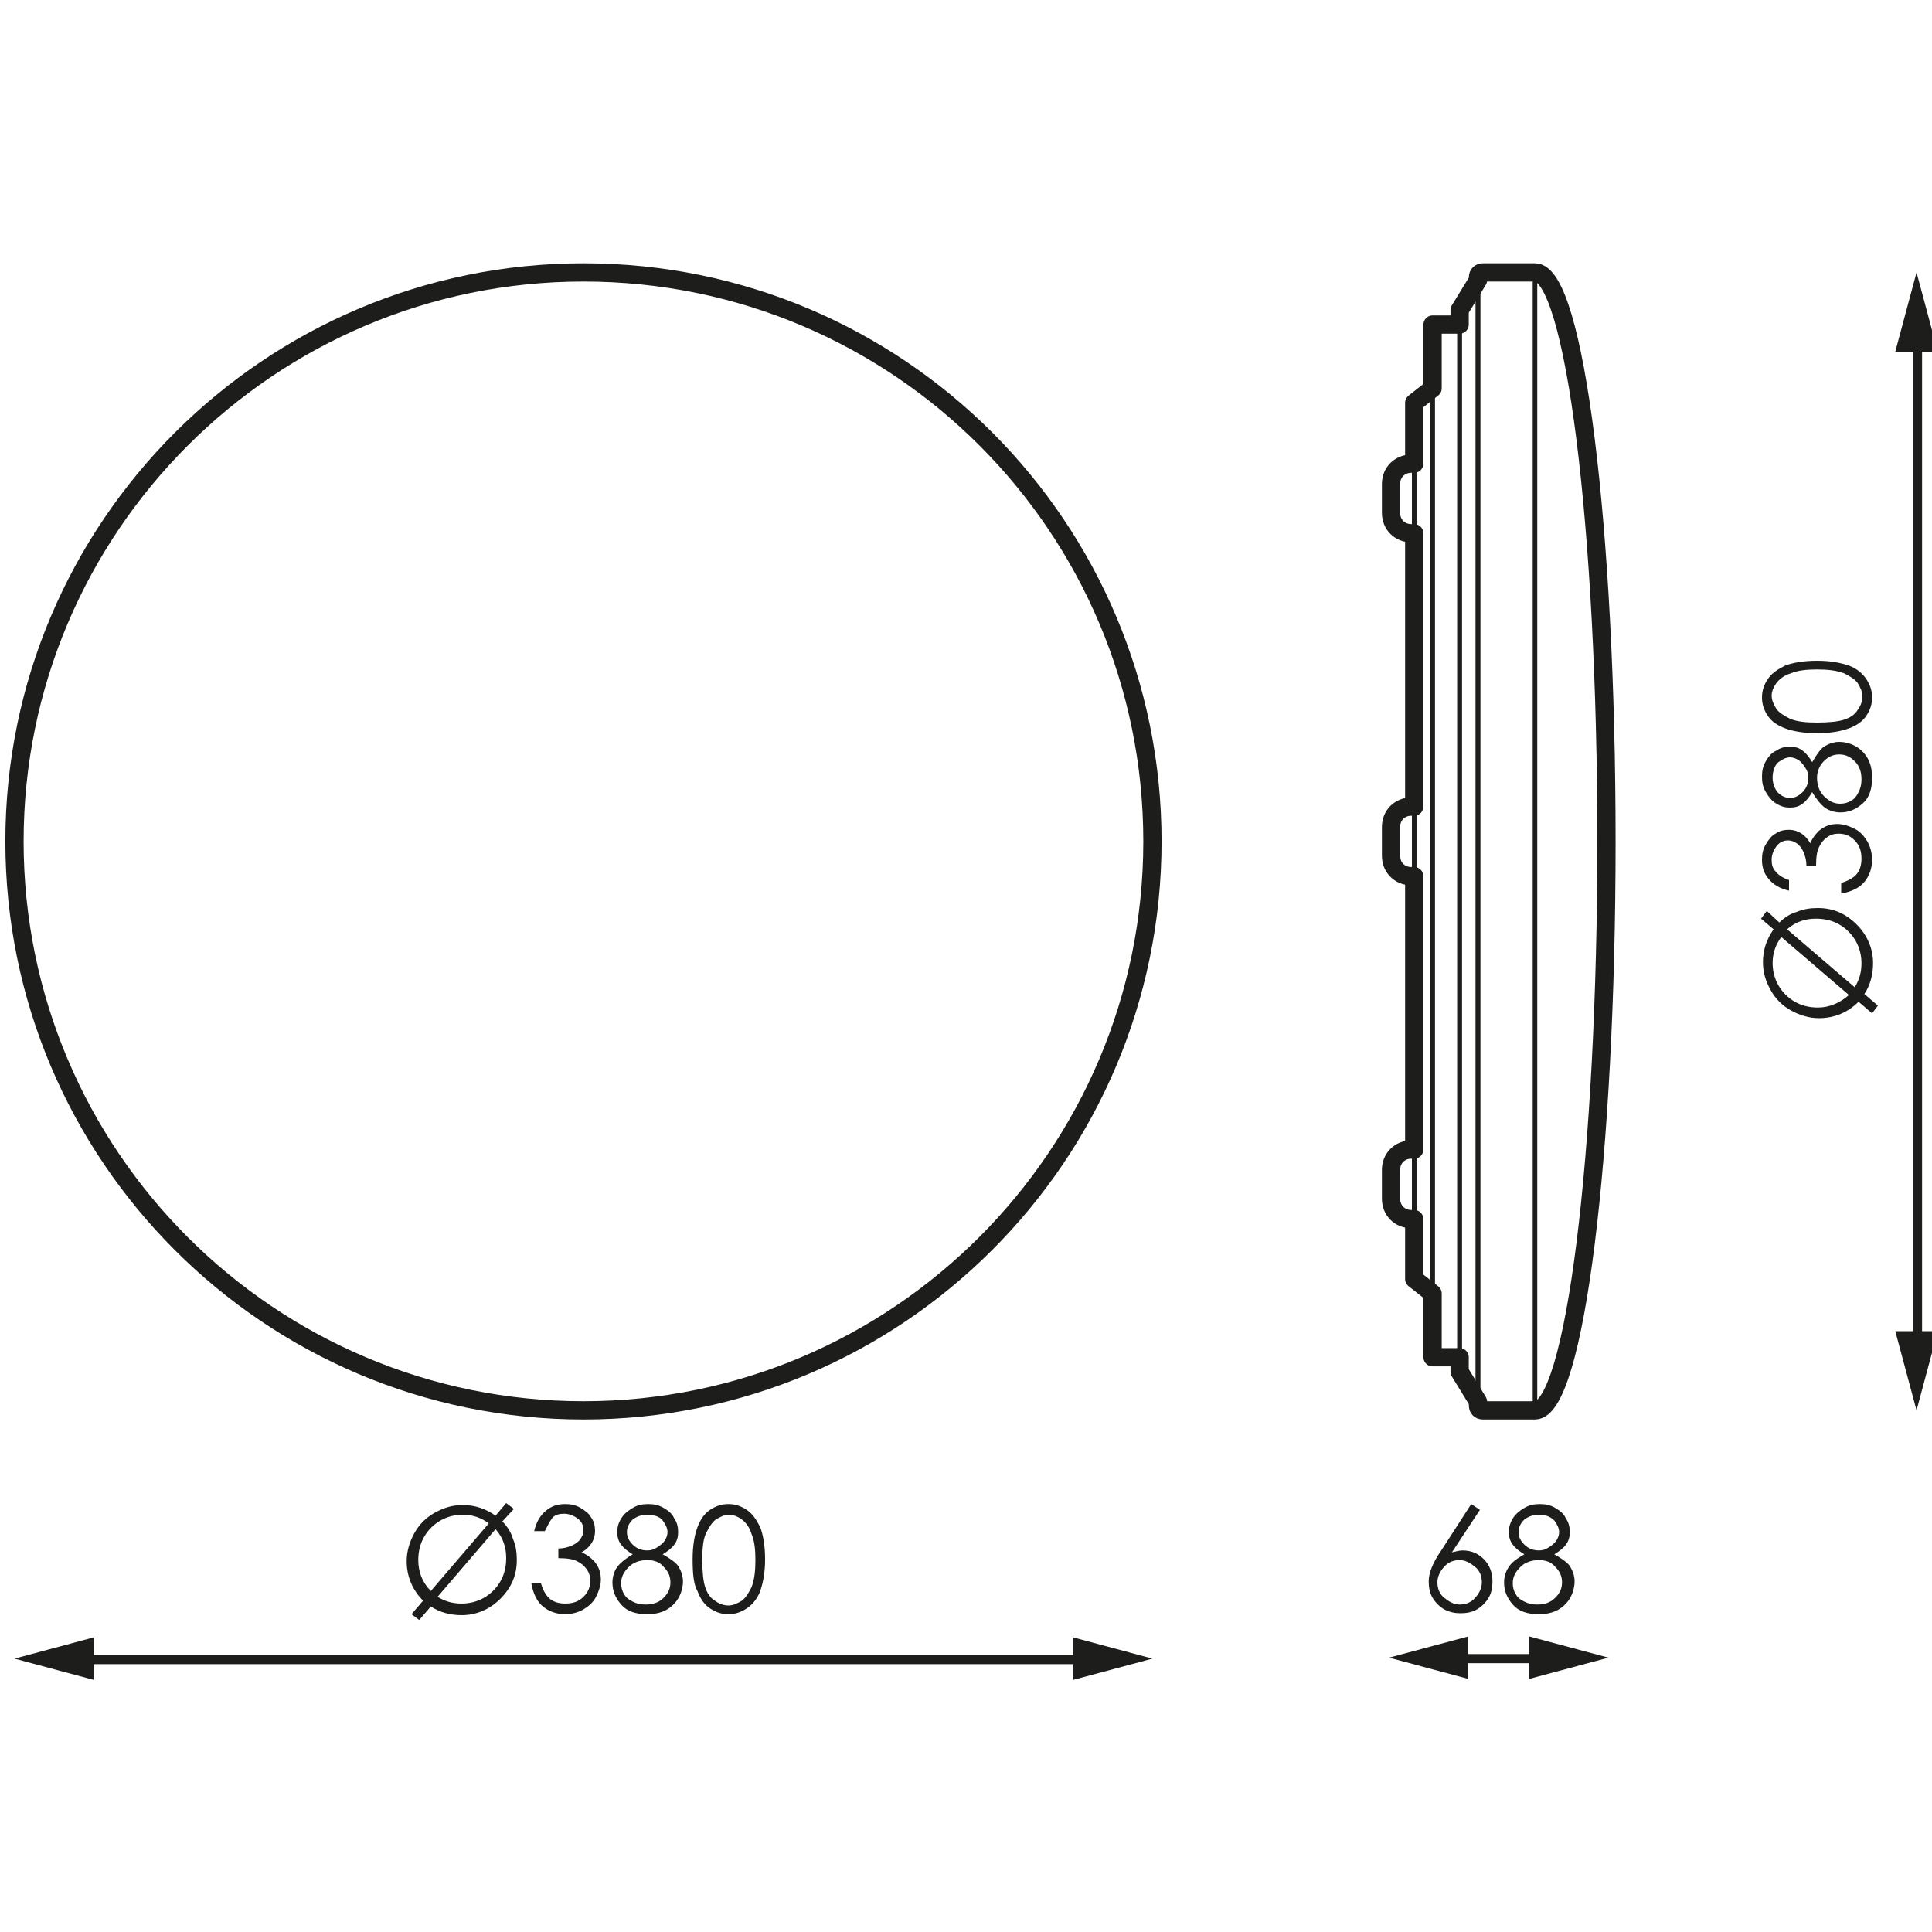 <?xml version="1.0" encoding="utf-8"?>
<!-- Generator: Adobe Illustrator 23.0.2, SVG Export Plug-In . SVG Version: 6.00 Build 0)  -->
<svg version="1.1" id="Capa_1" xmlns="http://www.w3.org/2000/svg" xmlns:xlink="http://www.w3.org/1999/xlink" x="0px" y="0px"
	 viewBox="0 0 200 200" style="enable-background:new 0 0 200 200;" xml:space="preserve">
<style type="text/css">
	.st0{fill:none;stroke:#1D1D1B;stroke-width:0.945;stroke-miterlimit:2;}
	.st1{fill:#1D1D1B;}
	.st2{fill:none;stroke:#1D1D1B;stroke-width:1.89;}
	.st3{fill:none;stroke:#1D1D1B;stroke-width:0.472;}
	.st4{fill:none;stroke:#1D1D1B;stroke-width:1.89;stroke-linecap:round;stroke-linejoin:round;}
</style>
<g>
	<g>
		<line class="st0" x1="8.2" y1="171.8" x2="112.6" y2="171.8"/>
		<g>
			<polygon class="st1" points="9.7,173.9 1.5,171.7 9.7,169.5 			"/>
		</g>
		<g>
			<polygon class="st1" points="111.1,173.9 119.3,171.7 111.1,169.5 			"/>
		</g>
	</g>
</g>
<g>
	<path class="st1" d="M52,157.5c0.5,0.5,0.9,1.1,1.1,1.8c0.3,0.7,0.4,1.4,0.4,2.2c0,1.6-0.6,2.9-1.7,4c-1.1,1.1-2.5,1.7-4,1.7
		c-1.2,0-2.3-0.3-3.2-0.9l-1.2,1.4l-0.8-0.6l1.2-1.4c-1.1-1.1-1.7-2.5-1.7-4.1c0-1,0.3-2,0.8-2.9c0.5-0.9,1.2-1.6,2.1-2.1
		s1.8-0.8,2.9-0.8c1.3,0,2.4,0.4,3.4,1.1l1.1-1.3l0.8,0.6L52,157.5z M44.6,164.7l6-7c-0.8-0.6-1.7-0.9-2.7-0.9
		c-0.8,0-1.6,0.2-2.3,0.6s-1.3,1-1.7,1.7c-0.4,0.7-0.6,1.5-0.6,2.4C43.3,162.7,43.7,163.8,44.6,164.7z M51.3,158.3l-6,7
		c0.8,0.5,1.6,0.7,2.5,0.7c0.8,0,1.6-0.2,2.3-0.6s1.3-1,1.7-1.7c0.4-0.7,0.6-1.5,0.6-2.4C52.4,160.2,52.1,159.2,51.3,158.3z"/>
	<path class="st1" d="M56.4,158.5h-1.1c0.2-0.9,0.6-1.6,1.2-2.1c0.6-0.5,1.2-0.7,2-0.7c0.6,0,1.1,0.1,1.6,0.4c0.5,0.3,0.9,0.6,1.1,1
		c0.3,0.4,0.4,0.9,0.4,1.4c0,0.9-0.5,1.7-1.4,2.2c0.5,0.2,0.9,0.5,1.3,0.9c0.5,0.6,0.7,1.2,0.7,1.9c0,0.6-0.2,1.2-0.5,1.8
		c-0.3,0.6-0.8,1-1.3,1.3s-1.2,0.5-1.9,0.5c-0.9,0-1.7-0.3-2.3-0.8s-1-1.3-1.2-2.4H56c0.2,0.7,0.5,1.2,0.8,1.5
		c0.4,0.4,1,0.6,1.7,0.6c0.8,0,1.4-0.2,1.9-0.7c0.5-0.5,0.7-1,0.7-1.7c0-0.4-0.1-0.8-0.4-1.2s-0.6-0.6-1-0.8c-0.4-0.2-1-0.3-1.9-0.3
		v-1c0.5,0,0.9-0.1,1.4-0.3c0.4-0.2,0.7-0.4,0.9-0.7c0.2-0.3,0.3-0.6,0.3-0.9c0-0.5-0.2-0.9-0.6-1.2s-0.9-0.5-1.4-0.5
		c-0.5,0-0.9,0.1-1.2,0.4C56.9,157.5,56.7,157.9,56.4,158.5z"/>
	<path class="st1" d="M68.6,160.9c0.7,0.4,1.3,0.8,1.6,1.2c0.3,0.5,0.5,1,0.5,1.6c0,0.8-0.3,1.6-0.8,2.2c-0.7,0.8-1.6,1.2-2.9,1.2
		c-1.2,0-2.1-0.3-2.7-1s-0.9-1.4-0.9-2.3c0-0.6,0.2-1.2,0.5-1.6s0.9-0.9,1.6-1.3c-0.5-0.3-0.9-0.6-1.2-1c-0.3-0.4-0.4-0.8-0.4-1.3
		c0-0.5,0.1-0.9,0.4-1.4c0.3-0.5,0.7-0.8,1.2-1.1c0.5-0.3,1-0.4,1.6-0.4c0.6,0,1.1,0.1,1.6,0.4c0.5,0.3,0.9,0.6,1.1,1.1
		c0.3,0.4,0.4,0.9,0.4,1.4c0,0.5-0.1,0.9-0.4,1.3S69.1,160.6,68.6,160.9z M67,161.5c-0.7,0-1.4,0.2-1.9,0.7c-0.5,0.5-0.8,1-0.8,1.7
		c0,0.4,0.1,0.8,0.3,1.1c0.2,0.4,0.5,0.6,0.9,0.8c0.4,0.2,0.8,0.3,1.3,0.3c0.8,0,1.4-0.2,1.9-0.7s0.7-1,0.7-1.6
		c0-0.6-0.2-1.1-0.7-1.6C68.3,161.7,67.7,161.5,67,161.5z M67,156.8c-0.6,0-1.1,0.2-1.5,0.5c-0.4,0.4-0.6,0.8-0.6,1.3
		c0,0.5,0.2,0.9,0.6,1.3c0.4,0.4,0.9,0.6,1.5,0.6c0.4,0,0.7-0.1,1-0.3c0.3-0.2,0.6-0.4,0.8-0.7c0.2-0.3,0.3-0.6,0.3-0.9
		c0-0.4-0.2-0.8-0.5-1.2S67.7,156.8,67,156.8z"/>
	<path class="st1" d="M71.7,161.4c0-1.4,0.2-2.5,0.5-3.3s0.7-1.4,1.3-1.8c0.6-0.4,1.2-0.6,1.9-0.6c0.7,0,1.3,0.2,1.9,0.6
		c0.6,0.4,1,1,1.4,1.8c0.3,0.8,0.5,1.9,0.5,3.3c0,1.4-0.2,2.4-0.5,3.3c-0.3,0.8-0.8,1.4-1.4,1.8c-0.6,0.4-1.2,0.6-1.9,0.6
		c-0.7,0-1.3-0.2-1.9-0.6c-0.6-0.4-1-1-1.3-1.8C71.8,164,71.7,162.9,71.7,161.4z M72.7,161.5c0,1.2,0.1,2.2,0.3,2.8
		c0.2,0.6,0.5,1.1,1,1.4c0.4,0.3,0.9,0.5,1.4,0.5c0.5,0,0.9-0.2,1.4-0.5c0.4-0.3,0.7-0.8,1-1.4c0.3-0.8,0.4-1.7,0.4-2.8
		c0-1.1-0.1-2-0.4-2.7c-0.2-0.7-0.6-1.2-1-1.5c-0.4-0.3-0.9-0.5-1.3-0.5c-0.5,0-0.9,0.2-1.4,0.5c-0.4,0.3-0.7,0.8-1,1.4
		C72.8,159.3,72.7,160.2,72.7,161.5z"/>
</g>
<g>
	<g>
		<line class="st0" x1="198.5" y1="139.3" x2="198.5" y2="34.9"/>
		<g>
			<polygon class="st1" points="200.6,137.8 198.4,146 196.2,137.8 			"/>
		</g>
		<g>
			<polygon class="st1" points="200.6,36.4 198.4,28.2 196.2,36.4 			"/>
		</g>
	</g>
</g>
<g>
	<path class="st1" d="M184.2,95.5c0.5-0.5,1.1-0.9,1.8-1.1c0.7-0.3,1.4-0.4,2.2-0.4c1.6,0,2.9,0.6,4,1.7c1.1,1.1,1.7,2.5,1.7,4
		c0,1.2-0.3,2.3-0.9,3.2l1.4,1.2l-0.6,0.8l-1.4-1.2c-1.1,1.1-2.5,1.7-4.1,1.7c-1,0-2-0.3-2.9-0.8c-0.9-0.5-1.6-1.2-2.1-2.1
		s-0.8-1.8-0.8-2.9c0-1.3,0.4-2.4,1.1-3.4l-1.3-1.1l0.6-0.8L184.2,95.5z M191.4,103l-7-6c-0.6,0.8-0.9,1.7-0.9,2.7
		c0,0.8,0.2,1.6,0.6,2.3c0.4,0.7,1,1.3,1.7,1.7c0.7,0.4,1.5,0.6,2.4,0.6C189.4,104.3,190.5,103.8,191.4,103z M185,96.2l7,6
		c0.5-0.8,0.7-1.6,0.7-2.5c0-0.8-0.2-1.6-0.6-2.3s-1-1.3-1.7-1.7c-0.7-0.4-1.5-0.6-2.4-0.6C186.9,95.1,185.9,95.4,185,96.2z"/>
	<path class="st1" d="M185.2,91.1v1.1c-0.9-0.2-1.6-0.6-2.1-1.2c-0.5-0.6-0.7-1.2-0.7-2c0-0.6,0.1-1.1,0.4-1.6
		c0.3-0.5,0.6-0.9,1-1.1c0.4-0.3,0.9-0.4,1.4-0.4c0.9,0,1.7,0.5,2.2,1.4c0.2-0.5,0.5-0.9,0.9-1.3c0.6-0.5,1.2-0.7,1.9-0.7
		c0.6,0,1.2,0.2,1.8,0.5c0.6,0.3,1,0.8,1.3,1.3s0.5,1.2,0.5,1.9c0,0.9-0.3,1.7-0.8,2.3s-1.3,1-2.4,1.2v-1.1c0.7-0.2,1.2-0.5,1.5-0.8
		c0.4-0.4,0.6-1,0.6-1.7c0-0.8-0.2-1.4-0.7-1.9c-0.5-0.5-1-0.7-1.7-0.7c-0.4,0-0.8,0.1-1.2,0.4s-0.6,0.6-0.8,1
		c-0.2,0.4-0.3,1-0.3,1.9h-1c0-0.5-0.1-0.9-0.3-1.4c-0.2-0.4-0.4-0.7-0.7-0.9c-0.3-0.2-0.6-0.3-0.9-0.3c-0.5,0-0.9,0.2-1.2,0.6
		s-0.5,0.9-0.5,1.4c0,0.5,0.1,0.9,0.4,1.2C184.1,90.6,184.6,90.9,185.2,91.1z"/>
	<path class="st1" d="M187.6,78.9c0.4-0.7,0.8-1.3,1.2-1.6c0.5-0.3,1-0.5,1.6-0.5c0.8,0,1.6,0.3,2.2,0.8c0.8,0.7,1.2,1.6,1.2,2.9
		c0,1.2-0.3,2.1-1,2.7s-1.4,0.9-2.3,0.9c-0.6,0-1.2-0.2-1.6-0.5s-0.9-0.9-1.3-1.6c-0.3,0.5-0.6,0.9-1,1.2c-0.4,0.3-0.8,0.4-1.3,0.4
		c-0.5,0-0.9-0.1-1.4-0.4c-0.5-0.3-0.8-0.7-1.1-1.2c-0.3-0.5-0.4-1-0.4-1.6c0-0.6,0.1-1.1,0.4-1.6c0.3-0.5,0.6-0.9,1.1-1.1
		c0.4-0.3,0.9-0.4,1.4-0.4c0.5,0,0.9,0.1,1.3,0.4S187.3,78.4,187.6,78.9z M183.5,80.5c0,0.6,0.2,1.1,0.5,1.5
		c0.4,0.4,0.8,0.6,1.3,0.6c0.5,0,0.9-0.2,1.3-0.6c0.4-0.4,0.6-0.9,0.6-1.5c0-0.4-0.1-0.7-0.3-1c-0.2-0.3-0.4-0.6-0.7-0.8
		c-0.3-0.2-0.6-0.3-0.9-0.3c-0.4,0-0.8,0.2-1.2,0.5S183.5,79.9,183.5,80.5z M188.1,80.5c0,0.7,0.2,1.4,0.7,1.9
		c0.5,0.5,1,0.8,1.7,0.8c0.4,0,0.8-0.1,1.1-0.3c0.4-0.2,0.6-0.5,0.8-0.9c0.2-0.4,0.3-0.8,0.3-1.3c0-0.8-0.2-1.4-0.7-1.9
		s-1-0.7-1.6-0.7c-0.6,0-1.1,0.2-1.6,0.7C188.4,79.2,188.1,79.8,188.1,80.5z"/>
	<path class="st1" d="M188.1,75.9c-1.4,0-2.5-0.2-3.3-0.5s-1.4-0.7-1.8-1.3c-0.4-0.6-0.6-1.2-0.6-1.9c0-0.7,0.2-1.3,0.6-1.9
		c0.4-0.6,1-1,1.8-1.4c0.8-0.3,1.9-0.5,3.3-0.5c1.4,0,2.4,0.2,3.3,0.5c0.8,0.3,1.4,0.8,1.8,1.4c0.4,0.6,0.6,1.2,0.6,1.9
		c0,0.7-0.2,1.3-0.6,1.9c-0.4,0.6-1,1-1.8,1.3C190.6,75.7,189.5,75.9,188.1,75.9z M188.1,74.8c1.2,0,2.2-0.1,2.8-0.3
		c0.6-0.2,1.1-0.5,1.4-1c0.3-0.4,0.5-0.9,0.5-1.4c0-0.5-0.2-0.9-0.5-1.4c-0.3-0.4-0.8-0.7-1.4-1c-0.8-0.3-1.7-0.4-2.8-0.4
		c-1.1,0-2,0.1-2.7,0.4c-0.7,0.2-1.2,0.6-1.5,1c-0.3,0.4-0.5,0.9-0.5,1.3c0,0.5,0.2,0.9,0.5,1.4c0.3,0.4,0.8,0.7,1.4,1
		C186,74.7,186.9,74.8,188.1,74.8z"/>
</g>
<g>
	<g>
		<line class="st0" x1="150.5" y1="171.7" x2="159.8" y2="171.7"/>
		<g>
			<polygon class="st1" points="152,173.8 143.8,171.6 152,169.4 			"/>
		</g>
		<g>
			<polygon class="st1" points="158.3,173.8 166.5,171.6 158.3,169.4 			"/>
		</g>
	</g>
</g>
<g>
	<path class="st1" d="M152.3,155.7l0.9,0.6l-2.9,4.4c0.4-0.1,0.8-0.2,1.1-0.2c0.9,0,1.6,0.3,2.2,0.9c0.6,0.6,0.9,1.4,0.9,2.3
		c0,0.6-0.1,1.2-0.4,1.7c-0.3,0.5-0.7,0.9-1.2,1.2c-0.5,0.3-1.1,0.4-1.7,0.4c-0.6,0-1.1-0.1-1.7-0.4c-0.5-0.3-0.9-0.7-1.2-1.2
		c-0.3-0.5-0.4-1.1-0.4-1.7c0-0.4,0.1-0.9,0.3-1.4c0.2-0.5,0.5-1.1,1-1.8L152.3,155.7z M151.1,161.5c-0.6,0-1.2,0.2-1.6,0.7
		c-0.4,0.4-0.7,1-0.7,1.6c0,0.6,0.2,1.2,0.7,1.6s1,0.7,1.6,0.7s1.2-0.2,1.6-0.7c0.4-0.4,0.7-1,0.7-1.6c0-0.6-0.2-1.2-0.7-1.6
		S151.7,161.5,151.1,161.5z"/>
	<path class="st1" d="M160.9,160.9c0.7,0.4,1.3,0.8,1.6,1.2c0.3,0.5,0.5,1,0.5,1.6c0,0.8-0.3,1.6-0.8,2.2c-0.7,0.8-1.6,1.2-2.9,1.2
		c-1.2,0-2.1-0.3-2.7-1s-0.9-1.4-0.9-2.3c0-0.6,0.2-1.2,0.5-1.6c0.3-0.5,0.9-0.9,1.6-1.3c-0.5-0.3-0.9-0.6-1.2-1
		c-0.3-0.4-0.4-0.8-0.4-1.3c0-0.5,0.1-0.9,0.4-1.4s0.7-0.8,1.2-1.1c0.5-0.3,1-0.4,1.6-0.4c0.6,0,1.1,0.1,1.6,0.4
		c0.5,0.3,0.9,0.6,1.1,1.1c0.3,0.4,0.4,0.9,0.4,1.4c0,0.5-0.1,0.9-0.4,1.3S161.4,160.6,160.9,160.9z M159.3,161.5
		c-0.7,0-1.4,0.2-1.9,0.7c-0.5,0.5-0.8,1-0.8,1.7c0,0.4,0.1,0.8,0.3,1.1c0.2,0.4,0.5,0.6,0.9,0.8c0.4,0.2,0.8,0.3,1.3,0.3
		c0.8,0,1.4-0.2,1.9-0.7s0.7-1,0.7-1.6c0-0.6-0.2-1.1-0.7-1.6C160.6,161.7,160,161.5,159.3,161.5z M159.3,156.8
		c-0.6,0-1.1,0.2-1.5,0.5c-0.4,0.4-0.6,0.8-0.6,1.3c0,0.5,0.2,0.9,0.6,1.3c0.4,0.4,0.9,0.6,1.5,0.6c0.4,0,0.7-0.1,1-0.3
		c0.3-0.2,0.6-0.4,0.8-0.7s0.3-0.6,0.3-0.9c0-0.4-0.2-0.8-0.5-1.2C160.5,157,160,156.8,159.3,156.8z"/>
</g>
<path class="st2" d="M60.4,28.2c-32.5,0-58.9,26.4-58.9,58.9c0,32.5,26.4,58.9,58.9,58.9c32.5,0,58.9-26.4,58.9-58.9
	C119.3,54.6,93,28.2,60.4,28.2z"/>
<g>
	<g>
		<path class="st3" d="M158.9,146c4.1,0,7.4-26.4,7.4-58.9s-3.3-58.9-7.4-58.9"/>
		<path class="st3" d="M153,145.5V28.6c0-0.3,0.2-0.5,0.5-0.5h5.4V146h-5.4C153.3,146,153,145.8,153,145.5z"/>
		<polygon class="st3" points="151.1,142.1 151.1,32.1 153,29 153,145.2 		"/>
		<polygon class="st3" points="146.4,132.4 146.4,41.7 148.3,40.2 148.3,134 		"/>
		
			<rect x="96.2" y="85.7" transform="matrix(-1.836970e-16 1 -1 -1.836970e-16 236.789 -62.614)" class="st3" width="107" height="2.8"/>
		<path class="st3" d="M144,53.1v-3c0-1.2,0.9-2.1,2.1-2.1h0.3v7.2h-0.3C144.9,55.2,144,54.3,144,53.1z"/>
		<path class="st3" d="M144,88.6v-3c0-1.2,0.9-2.1,2.1-2.1h0.3v7.2h-0.3C144.9,90.7,144,89.8,144,88.6z"/>
		<path class="st3" d="M144,124.1v-3c0-1.2,0.9-2.1,2.1-2.1h0.3v7.2h-0.3C144.9,126.2,144,125.2,144,124.1z"/>
	</g>
	<path class="st4" d="M158.9,28.2h-5.4c-0.3,0-0.5,0.2-0.5,0.5V29l-1.9,3.1v1.5h-2.8v6.6l-1.9,1.5V48h-0.3c-1.2,0-2.1,0.9-2.1,2.1v3
		c0,1.2,0.9,2.1,2.1,2.1h0.3v28.3h-0.3c-1.2,0-2.1,0.9-2.1,2.1v3c0,1.2,0.9,2.1,2.1,2.1h0.3V119h-0.3c-1.2,0-2.1,0.9-2.1,2.1v3
		c0,1.2,0.9,2.1,2.1,2.1h0.3v6.2l1.9,1.5v6.6h2.8v1.5l1.9,3.1v0.4c0,0.3,0.2,0.5,0.5,0.5h5.4c4.1,0,7.4-26.4,7.4-58.9
		S163,28.2,158.9,28.2z"/>
</g>
</svg>
